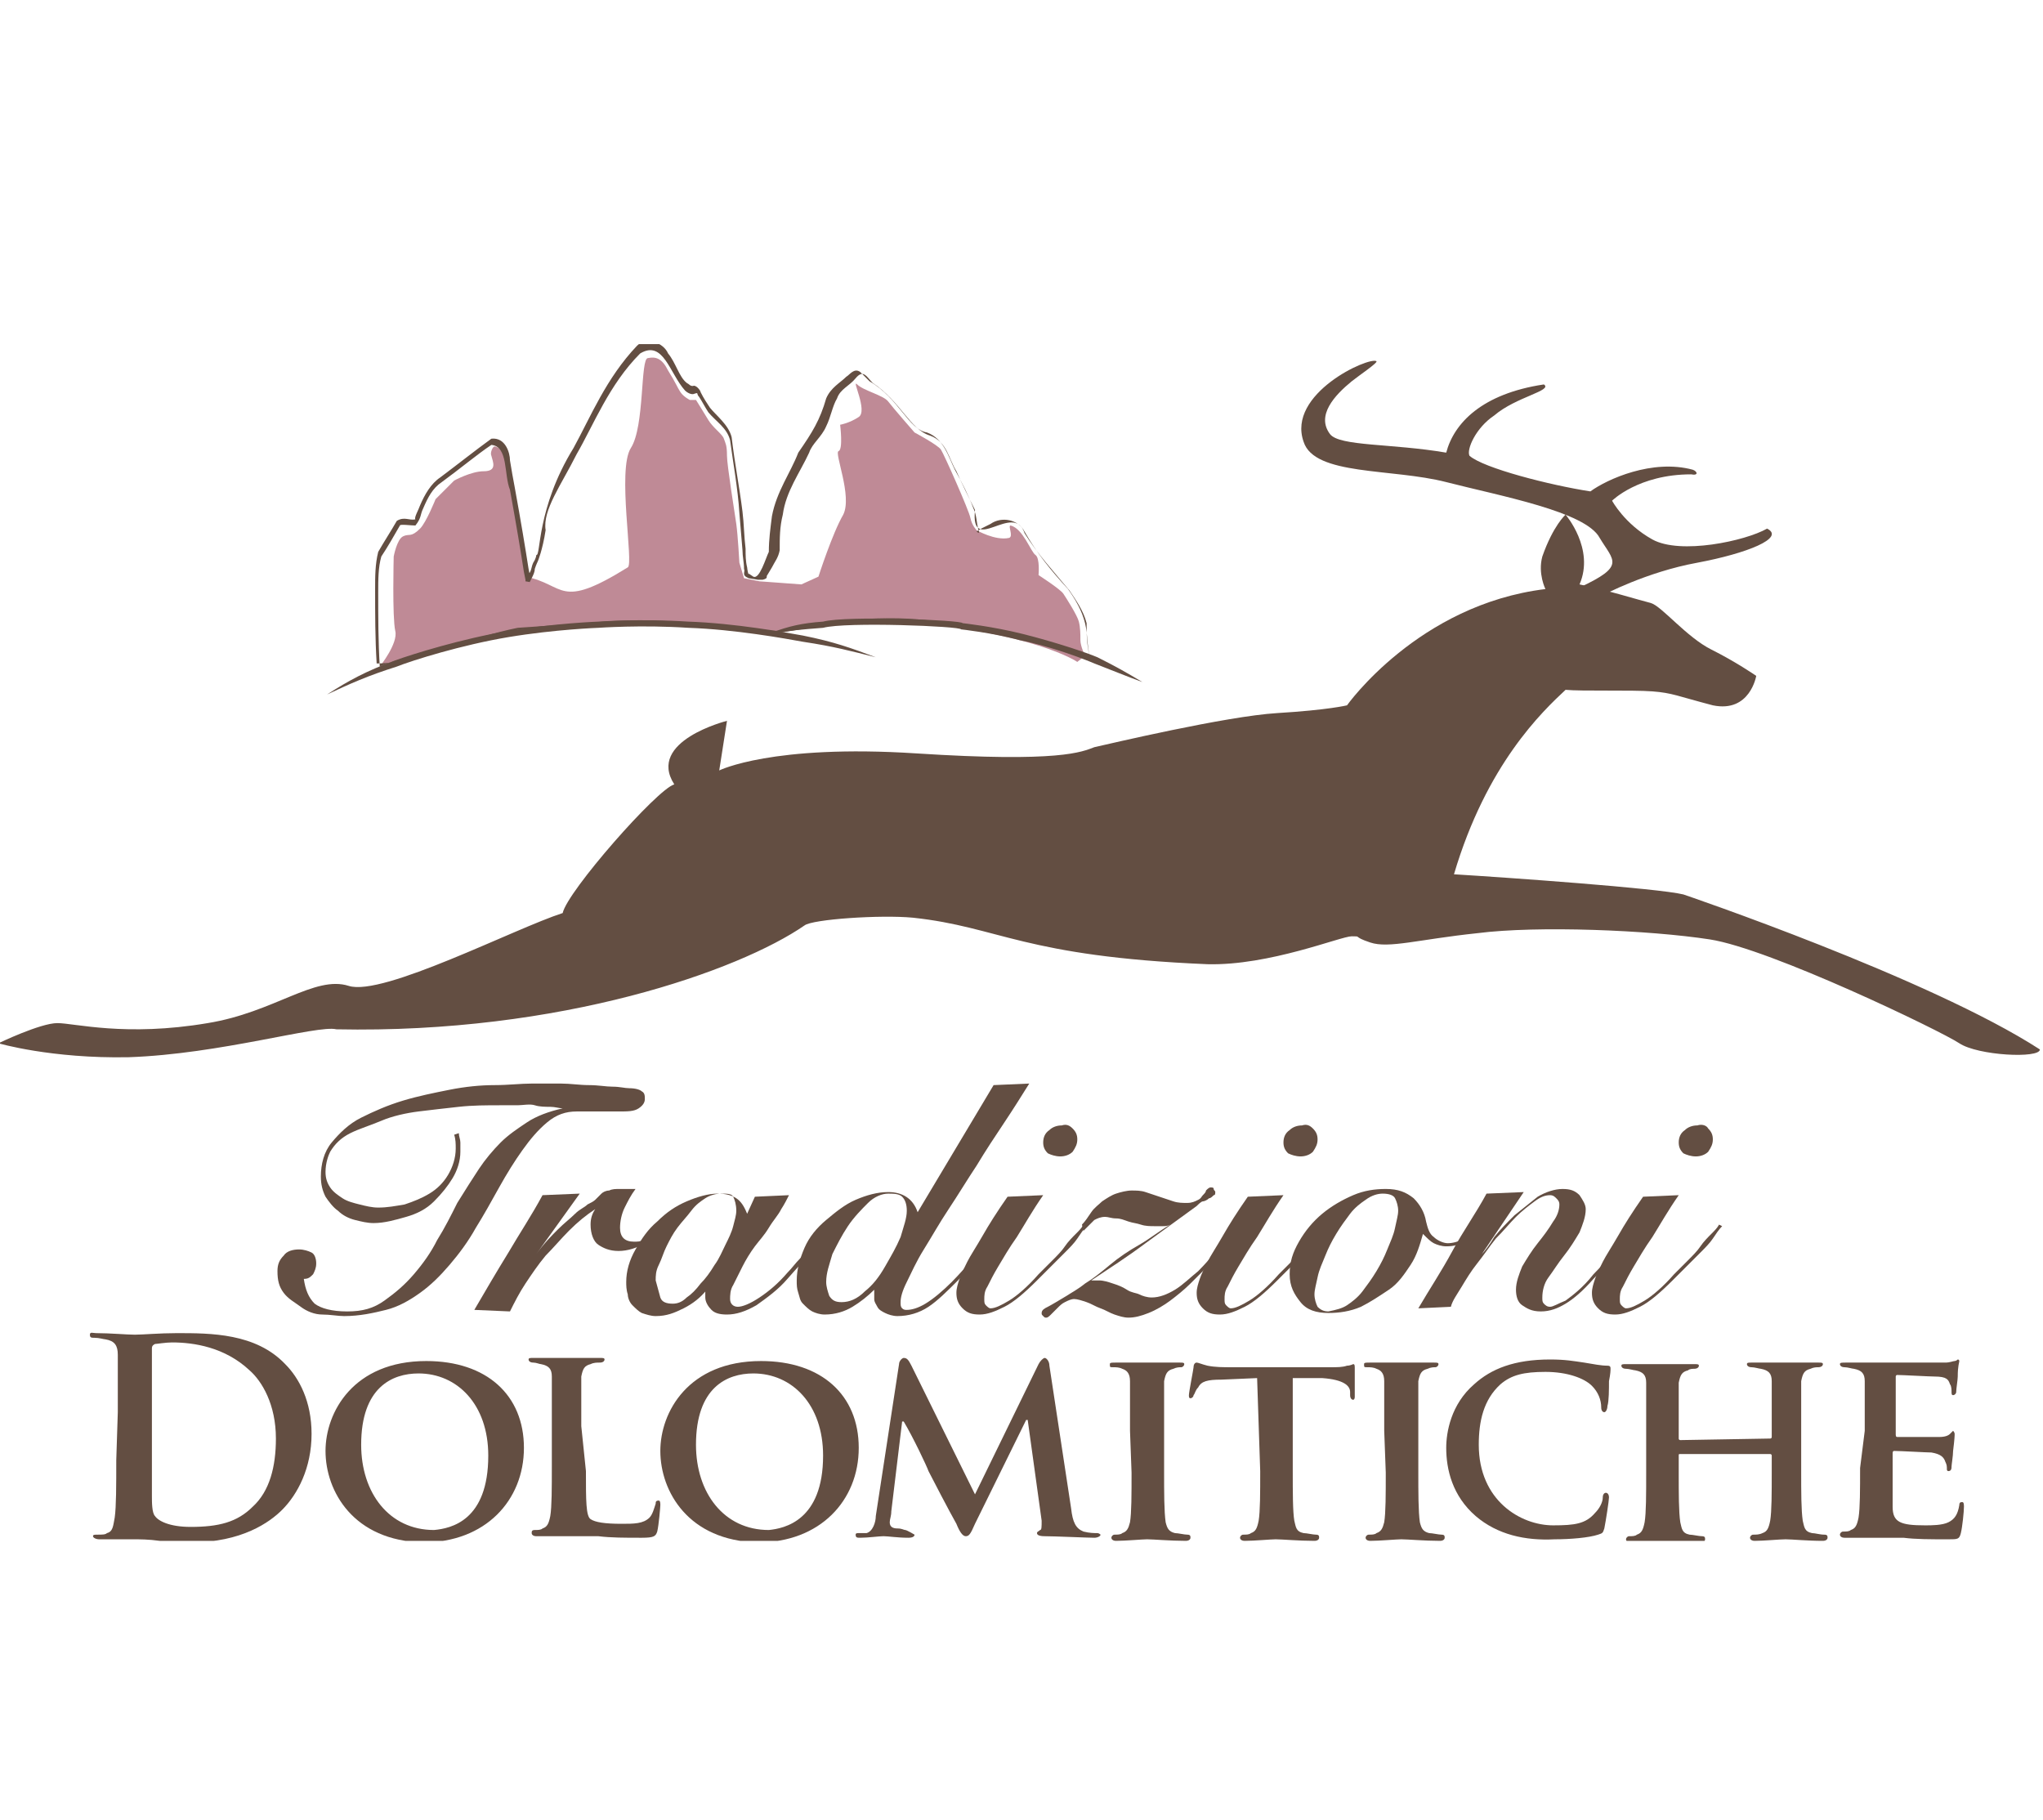 <?xml version="1.0" encoding="utf-8"?>
<!-- Generator: $$$/GeneralStr/196=Adobe Illustrator 27.6.0, SVG Export Plug-In . SVG Version: 6.00 Build 0)  -->
<svg version="1.1" id="Livello_1" xmlns="http://www.w3.org/2000/svg" xmlns:xlink="http://www.w3.org/1999/xlink" x="0px" y="0px"
	 viewBox="0 0 131.8 117.4" style="enable-background:new 0 0 131.8 117.4;" xml:space="preserve">
<style type="text/css">
	.st0{clip-path:url(#SVGID_00000170957312351223828240000010627667230422858414_);}
	.st1{fill:#634E42;}
	.st2{clip-path:url(#SVGID_00000107569825018879336890000016675268246603002028_);}
	.st3{clip-path:url(#SVGID_00000124140838103412038340000009927856788428196000_);}
	.st4{fill:#BF8A96;}
	.st5{clip-path:url(#SVGID_00000127034905813308018400000017506149741661538204_);}
</style>
<g>
	<defs>
		<rect id="SVGID_1_" y="22.2" width="131.8" height="77.2"/>
	</defs>
	<clipPath id="SVGID_00000135656574598777965670000008881886521489036436_">
		<use xlink:href="#SVGID_1_"  style="overflow:visible;"/>
	</clipPath>
	<g style="clip-path:url(#SVGID_00000135656574598777965670000008881886521489036436_);">
		<path class="st1" d="M99.7,38c0,0-0.5-1-0.2-2.1c0.7-2,1.5-2.7,1.5-2.7s1.9,2.2,0.9,4.5c1.9,0.4,3.8,1,4.6,1.2
			c0.7,0.2,2.3,2.2,3.9,3c1.6,0.8,2.9,1.7,2.9,1.7s-0.4,2.4-2.8,1.9c-2.3-0.6-2.6-0.8-3.9-0.9s-4.6,0-5.6-0.1
			c-1.5,1.4-5.1,4.8-7.2,11.9c3.3,0.2,13.2,0.9,14.8,1.3c0,0,15.9,5.4,23,10c0,0.6-4,0.4-5.2-0.4c-1.2-0.8-12.2-6.1-16.1-6.7
			s-11.1-0.9-15-0.4c-3.8,0.4-5.7,1-6.9,0.6c-1.2-0.4-0.5-0.4-1.2-0.4c-0.7,0-5.3,1.9-9.3,1.8c-11.9-0.5-13.4-2.4-19-3
			c-2.1-0.2-6.5,0.1-7,0.5c-4.2,2.9-15.7,7-30.2,6.7c-1.2-0.3-7.5,1.6-13.4,1.8c-5,0.1-8.4-0.9-8.4-0.9S2.6,66,3.7,66
			c1.1,0,4.4,0.9,9.7,0c4.3-0.7,6.9-3.1,9.1-2.4c2.2,0.7,10.7-3.7,13.8-4.7c0.3-1.4,6.1-8,7.2-8.3c-1.8-2.8,3.4-4.1,3.4-4.1
			l-0.5,3.2c0,0,3.4-1.7,12.7-1.1c9.3,0.6,10.7-0.1,11.5-0.4c0.9-0.2,8.5-2,11.8-2.2c3.3-0.2,4.5-0.5,4.5-0.5S91.5,39,99.7,38"/>
	</g>
</g>
<g>
	<defs>
		<rect id="SVGID_00000166665039089805754190000017864624939943877295_" y="22.2" width="131.8" height="77.2"/>
	</defs>
	<clipPath id="SVGID_00000132073093970924745110000018252393698590500767_">
		<use xlink:href="#SVGID_00000166665039089805754190000017864624939943877295_"  style="overflow:visible;"/>
	</clipPath>
	<g style="clip-path:url(#SVGID_00000132073093970924745110000018252393698590500767_);">
		<path class="st1" d="M101.9,37.9l1.5,0.5c0,0,2.8-1.5,6.1-2.1c3.2-0.6,5.7-1.6,4.5-2.2c-1.4,0.8-5.6,1.7-7.4,0.7s-2.6-2.5-2.6-2.5
			s1.7-1.7,5.1-1.7c0.5,0.1,0.4-0.2,0.1-0.3c-2.6-0.7-5.5,0.6-6.6,1.4c-2.6-0.4-6.9-1.5-7.8-2.3c-0.2-0.4,0.4-1.8,1.6-2.6
			c1.4-1.2,3.8-1.6,3.2-2c-4,0.6-5.8,2.5-6.3,4.4c-3.5-0.6-6.9-0.4-7.5-1.2c-0.9-1.2,0.3-2.5,1.4-3.4c0.5-0.4,1.7-1.2,1.6-1.3
			c-0.5-0.3-5.8,2.1-4.7,5.2c0.7,2.2,5.7,1.7,9.2,2.6c3.5,0.9,9,1.9,9.9,3.6C104.1,36.2,104.9,36.5,101.9,37.9"/>
	</g>
</g>
<g>
	<defs>
		<rect id="SVGID_00000018236985723166764350000015881307742037873567_" y="22.2" width="131.8" height="77.2"/>
	</defs>
	<clipPath id="SVGID_00000004518375170001159730000014079703509871919527_">
		<use xlink:href="#SVGID_00000018236985723166764350000015881307742037873567_"  style="overflow:visible;"/>
	</clipPath>
	<g style="clip-path:url(#SVGID_00000004518375170001159730000014079703509871919527_);">
		<path class="st4" d="M70,42.3c0,0-0.3-0.6-0.3-1s0-0.8-0.1-1.2c-0.1-0.4-0.8-1.5-1-1.8s-1.6-1.2-1.6-1.2s0.1-1.1-0.2-1.3
			c-0.3-0.2-0.8-1.7-1.6-1.9c-0.2,0,0.2,0.7-0.1,0.8c-0.9,0.2-2.1-0.5-2.1-0.5s-0.3-0.3-0.4-0.8s-1.7-4.1-1.9-4.4s-1.7-1.1-1.7-1.1
			s-1.4-1.6-1.7-2s-1.6-0.7-2-1.1s0.7,1.7,0.1,2.1c-0.6,0.4-1.2,0.5-1.2,0.5s0.2,1.6-0.1,1.7c-0.3,0.1,0.9,2.9,0.3,4.1
			c-0.7,1.2-1.6,4-1.6,4l-1.1,0.5L49,37.5l-1-0.2l-0.3-1c0,0-0.1-1.8-0.2-2.5s-0.6-3.8-0.6-4.4c0-0.7-0.1-0.8-0.2-1.1
			c-0.1-0.3-0.7-0.7-1-1.2s-0.8-1.3-0.8-1.3l-0.4,0c0,0-0.4-0.2-0.6-0.5s-0.3-0.6-0.8-1.4c-0.4-0.8-0.8-0.9-1.3-0.8
			c-0.5,0-0.2,4.4-1.1,5.8s0.2,7.5-0.2,7.7c-4.5,2.8-4,1.1-6.6,0.6c-0.1-0.5-0.2-2.6-0.7-4.7c-0.3-1.6-0.6-3.1-0.6-3.1
			s-0.2-0.2-0.3-0.4c-0.1-0.1-0.3-0.2-0.4-0.2c-0.1,0-0.3,0.4-0.2,0.6c0.1,0.4,0.4,1-0.5,1c-0.8,0-1.9,0.6-1.9,0.6l-1.2,1.2
			c0,0-0.6,1.5-1,1.9c-0.6,0.6-0.7,0.3-1.1,0.5c-0.4,0.2-0.6,1.3-0.6,1.3s-0.1,3.9,0.1,4.8c0.2,0.8-1,2.3-1,2.3l9.4-2.4
			c0,0,7.1-0.7,9.2-0.5s7.3,0.7,7.3,0.7s3.9-0.8,7.3-0.8c9.1,0.8,11.8,2.7,11.8,2.7"/>
		<path class="st1" d="M70.4,42.7c-0.3-0.9-0.2-1.7-0.4-2.5c-0.2-0.8-0.6-1.5-1.1-2.2c-1.1-1.2-2-2.3-2.8-3.7
			c-0.4-0.8-1.5-1-2.2-0.5c-0.2,0.1-0.4,0.2-0.6,0.3l-0.3,0.2c0.3,0.2,0.1-0.1,0.1-0.2c-0.1-0.4-0.1-0.9-0.3-1.3
			c-0.3-0.8-0.7-1.6-1.2-2.5c-0.4-0.8-0.7-2-1.8-2.4c-1.2-0.2-1.8-2.2-3.7-3.3c-0.2-0.2-0.3-0.3-0.6-0.6c-0.4-0.3-0.7,0.2-0.9,0.3
			c-0.4,0.4-1,0.7-1.3,1.4c-0.4,1.4-0.9,2.2-1.8,3.5c-0.5,1.3-1.4,2.5-1.7,4.1c-0.1,0.8-0.2,1.5-0.2,2.3c-0.2,0.4-0.6,1.8-1,1.6
			L48.3,37c0,0.2-0.1-0.3-0.1-0.4c-0.1-0.4-0.1-0.8-0.1-1.2c-0.1-0.8-0.1-1.6-0.2-2.4c-0.2-1.6-0.5-3.1-0.7-4.8
			c-0.2-0.8-1-1.4-1.4-1.9c-0.2-0.3-0.4-0.6-0.6-1c0-0.1-0.3-0.5-0.5-0.4c-0.2,0-0.2-0.1-0.4-0.2c-0.5-0.4-0.7-1.3-1.2-1.9
			c-0.3-0.7-1.4-1.1-2-0.5c-2,2.1-3,4.6-4.1,6.6c-2.4,3.9-2.1,7-2.4,6.9c0,0,0,0.2-0.2,0.5c-0.1,0.2-0.1,0.4-0.2,0.6L34,37.2
			c0.1,0-0.3,0.1,0.2,0.1l0-0.1l-0.1-0.5c-0.2-1.3-0.5-3.1-0.9-5.3c-0.1-0.5-0.2-1.1-0.3-1.7c0-0.5-0.3-1.5-1.2-1.4
			c-1.1,0.8-2.1,1.6-3.3,2.5c-0.6,0.4-1,1.1-1.3,1.8c-0.1,0.3-0.4,0.8-0.3,0.9c-0.4,0.1-0.7-0.2-1.2,0.1c-0.4,0.7-0.8,1.3-1.2,2
			c-0.2,0.8-0.2,1.6-0.2,2.4c0,1.6,0,3.2,0.1,4.8c1.8,0,3.2-0.7,4.7-1c1.5-0.4,3-0.8,4.5-1.2c1.5-0.1,3-0.2,4.4-0.3
			c5.6-0.5,10.2,0.5,12.5,0.5c4.2-0.7,7.5-1.1,10.7-0.5C64.1,40.8,67.1,41.1,70.4,42.7c-3.2-1.6-6.3-2-9.4-2.5
			c-3.1-0.6-6.6-0.3-10.7,0.5c-2.3,0-6.9-1.1-12.5-0.5c-1.4,0.1-2.9,0.2-4.4,0.3c-1.5,0.3-3,0.8-4.5,1.2c-1.4,0.4-3.3,0.8-4.4,1.3
			c-0.1-1.6-0.1-3.2-0.1-4.8c0-0.8,0-1.6,0.2-2.3c0.4-0.6,0.8-1.3,1.2-2c0-0.1,0.7,0,1,0c0.4-0.5,0.3-0.7,0.5-1.1
			c0.3-0.7,0.6-1.3,1.2-1.7c1.1-0.8,2.3-1.8,3.2-2.4c1.1,0.1,0.8,1.9,1.2,2.9c0.4,2.2,0.7,4,0.9,5.3l0.1,0.5l0,0.1
			c0.5,0.1,0.2,0,0.3,0l0.1-0.2c0.1-0.2,0.2-0.4,0.2-0.6c0.1-0.3,0.2-0.5,0.2-0.5c0,0,0.3-0.7,0.5-2c-0.2-1.3,1-2.9,2-4.9
			c1.1-1.9,2.1-4.5,4.1-6.5c1.5-0.9,1.9,1.3,2.9,2.4c0.1,0.1,0.4,0.3,0.6,0.2c0.3-0.1,0.1,0,0.3,0.2c0.2,0.3,0.4,0.7,0.6,1
			c0.5,0.6,1.2,1,1.4,1.8c0.2,1.5,0.5,3.1,0.6,4.7l0.2,2.4c0,0.4,0.1,0.8,0.1,1.2c0.1,0.2-0.2,0.4,0.3,0.6l0.6,0.1l0.3,0
			c0.4-0.1,0.2-0.2,0.3-0.3l0.3-0.5c0.2-0.4,0.4-0.6,0.5-1.1c0-0.8,0-1.5,0.2-2.3c0.2-1.5,1.1-2.7,1.7-4c0.2-0.6,0.8-1,1.1-1.7
			c0.3-0.6,0.4-1.3,0.7-1.8c0.2-0.6,0.8-0.8,1.2-1.3c0.5-0.6,0.7-0.1,1.1,0.3c1.8,1.2,2.4,3,3.7,3.4c1.1,0.4,1.2,1.5,1.7,2.3
			c0.4,0.9,0.8,1.7,1.2,2.5c-0.3,3,2.5-0.6,3.2,1.5c0.8,1.3,1.9,2.5,2.9,3.7c0.4,0.6,0.9,1.3,1.1,2.1C70.1,40.9,70.1,41.8,70.4,42.7
			"/>
	</g>
</g>
<g>
	<defs>
		<rect id="SVGID_00000018238522995158713120000014554265909932601014_" y="22.2" width="131.8" height="77.2"/>
	</defs>
	<clipPath id="SVGID_00000114033252730055868770000009920308519701395383_">
		<use xlink:href="#SVGID_00000018238522995158713120000014554265909932601014_"  style="overflow:visible;"/>
	</clipPath>
	<g style="clip-path:url(#SVGID_00000114033252730055868770000009920308519701395383_);">
		<path class="st1" d="M56.5,42.4c-1.6-0.6-2.7-1-4.7-1.4c-1.1-0.2-4.4-0.8-7.4-0.9c-3.1-0.2-5.8,0-5.8,0c0,0-2.8,0.1-5.8,0.6
			c-3,0.5-6.2,1.5-7.3,1.9c-1.9,0.7-3,1.3-4.4,2.2c1.5-0.7,2.6-1.2,4.5-1.8c1-0.4,4.2-1.4,7.2-1.9c3-0.5,5.8-0.6,5.8-0.6
			c0,0,2.8-0.2,5.8,0c3,0.1,6.3,0.7,7.4,0.9C53.8,41.7,54.9,42,56.5,42.4"/>
		<path class="st1" d="M73.7,44c-1-0.6-1.7-1-2.9-1.6c-0.7-0.3-2.8-1-4.8-1.5c-2-0.5-3.9-0.7-3.9-0.7c0-0.2-7.5-0.5-9-0.1
			c-1.4,0.1-2.2,0.3-3.3,0.7c1.2-0.1,1.9-0.2,3.3-0.3c1.5-0.4,8.9-0.1,8.9,0.1c0,0,1.9,0.2,3.8,0.7c2,0.4,4.1,1.2,4.8,1.5
			C71.9,43.3,72.6,43.6,73.7,44"/>
		<path class="st1" d="M29.6,73.1c0,0.2,0.1,0.4,0.1,0.6s0,0.4,0,0.6c0,0.6-0.2,1.2-0.5,1.7s-0.7,1-1.2,1.5s-1.1,0.8-1.8,1
			c-0.7,0.2-1.4,0.4-2.1,0.4c-0.4,0-0.8-0.1-1.2-0.2c-0.4-0.1-0.8-0.3-1.1-0.6c-0.3-0.2-0.6-0.6-0.8-0.9c-0.2-0.4-0.3-0.8-0.3-1.3
			c0-0.8,0.2-1.6,0.7-2.2c0.5-0.6,1.1-1.2,1.9-1.6c0.8-0.4,1.7-0.8,2.7-1.1c1-0.3,2-0.5,3-0.7c1-0.2,2-0.3,2.9-0.3s1.7-0.1,2.4-0.1
			c0.6,0,1.2,0,1.9,0c0.6,0,1.2,0.1,1.8,0.1c0.6,0,1.1,0.1,1.5,0.1c0.5,0,0.8,0.1,1.1,0.1c0.4,0,0.7,0.1,0.8,0.2
			c0.2,0.1,0.2,0.3,0.2,0.5c0,0.2-0.1,0.4-0.4,0.6c-0.3,0.2-0.7,0.2-1.3,0.2c-0.5,0-1,0-1.5,0s-0.8,0-1.2,0c-0.7,0-1.3,0.2-1.9,0.7
			c-0.6,0.5-1.1,1.1-1.6,1.8c-0.5,0.7-1,1.5-1.5,2.4c-0.5,0.9-1,1.8-1.5,2.6c-0.5,0.9-1.1,1.7-1.7,2.4c-0.6,0.7-1.2,1.3-1.9,1.8
			s-1.4,0.9-2.2,1.1s-1.7,0.4-2.7,0.4c-0.4,0-0.9-0.1-1.4-0.1s-1-0.2-1.4-0.5s-0.8-0.5-1.1-0.9s-0.4-0.8-0.4-1.4
			c0-0.4,0.1-0.7,0.4-1c0.2-0.3,0.6-0.4,1-0.4c0.3,0,0.6,0.1,0.8,0.2s0.3,0.4,0.3,0.7s-0.1,0.5-0.2,0.7c-0.2,0.2-0.3,0.3-0.6,0.3
			c0.1,0.7,0.3,1.2,0.7,1.6c0.4,0.3,1.1,0.5,2.1,0.5s1.7-0.2,2.4-0.7s1.3-1,1.9-1.7c0.6-0.7,1.1-1.4,1.5-2.2
			c0.5-0.8,0.9-1.6,1.3-2.4c0.5-0.8,1-1.6,1.4-2.2s0.9-1.2,1.4-1.7s1.1-0.9,1.7-1.3c0.6-0.4,1.4-0.7,2.3-0.9v0
			c-0.2,0-0.5-0.1-0.8-0.1s-0.7,0-1-0.1s-0.8,0-1.1,0c-0.4,0-0.8,0-1.1,0c-0.9,0-1.8,0-2.7,0.1s-1.8,0.2-2.6,0.3s-1.7,0.3-2.4,0.6
			s-1.4,0.5-2,0.8c-0.6,0.3-1,0.7-1.3,1.2C21.2,74.5,21,75,21,75.6c0,0.4,0.1,0.7,0.3,1c0.2,0.3,0.5,0.5,0.8,0.7s0.7,0.3,1.1,0.4
			s0.8,0.2,1.2,0.2c0.6,0,1.1-0.1,1.7-0.2c0.6-0.2,1.1-0.4,1.6-0.7c0.5-0.3,0.9-0.7,1.2-1.2c0.3-0.5,0.5-1.1,0.5-1.7
			c0-0.3,0-0.6-0.1-0.9L29.6,73.1L29.6,73.1z"/>
		<path class="st1" d="M30.6,84.5c0.7-1.2,1.4-2.4,2.2-3.7c0.7-1.2,1.5-2.4,2.2-3.7l2.4-0.1l-2.8,3.9l0,0c0.5-0.7,1-1.2,1.4-1.6
			s0.8-0.7,1.1-1s0.6-0.4,0.8-0.6c0.2-0.1,0.4-0.2,0.5-0.3c0.2-0.2,0.3-0.3,0.4-0.4c0.1-0.1,0.3-0.2,0.5-0.2
			c0.2-0.1,0.4-0.1,0.7-0.1s0.6,0,1,0c-0.3,0.4-0.5,0.8-0.7,1.2s-0.3,0.9-0.3,1.3c0,0.6,0.3,0.9,0.9,0.9c0.2,0,0.4,0,0.6-0.1
			c0.2-0.1,0.4-0.2,0.5-0.3c0.2-0.1,0.3-0.3,0.5-0.4c0.2-0.2,0.3-0.3,0.4-0.4l0.1,0.1c-0.4,0.5-0.8,0.9-1.4,1.2
			c-0.5,0.3-1.1,0.5-1.7,0.5c-0.6,0-1-0.2-1.3-0.4s-0.5-0.7-0.5-1.3c0-0.4,0.1-0.7,0.3-1l0,0c-0.6,0.4-1.1,0.8-1.7,1.4
			c-0.5,0.5-1,1.1-1.5,1.6c-0.5,0.6-0.9,1.2-1.3,1.8c-0.4,0.6-0.7,1.2-1,1.8L30.6,84.5L30.6,84.5z"/>
		<path class="st1" d="M42.6,83.7c0.1,0.3,0.4,0.4,0.8,0.4c0.3,0,0.6-0.1,0.9-0.4c0.3-0.2,0.6-0.5,0.9-0.9c0.3-0.3,0.6-0.7,0.9-1.2
			c0.3-0.4,0.5-0.9,0.7-1.3s0.4-0.8,0.5-1.2c0.1-0.4,0.2-0.7,0.2-1c0-0.4-0.1-0.7-0.2-0.9S46.9,77,46.5,77c-0.3,0-0.7,0.1-1,0.3
			c-0.3,0.2-0.6,0.4-0.9,0.8s-0.6,0.7-0.9,1.1s-0.5,0.8-0.7,1.2c-0.2,0.4-0.3,0.8-0.5,1.2s-0.2,0.7-0.2,1
			C42.4,83,42.5,83.3,42.6,83.7 M48.7,77.2l2.2-0.1c-0.1,0.2-0.3,0.6-0.5,0.9c-0.2,0.4-0.5,0.7-0.8,1.2S49,80,48.7,80.4
			s-0.6,0.9-0.8,1.3c-0.2,0.4-0.4,0.8-0.6,1.2c-0.2,0.3-0.2,0.7-0.2,0.9c0,0.3,0.2,0.5,0.5,0.5s0.8-0.2,1.4-0.6s1.2-0.9,1.8-1.6
			c0.3-0.3,0.5-0.6,0.8-0.9c0.3-0.3,0.5-0.6,0.8-0.9c0.2-0.3,0.5-0.6,0.7-0.8c0.2-0.3,0.4-0.5,0.5-0.6l0.2,0.1
			c-0.4,0.5-0.8,1-1.3,1.6c-0.5,0.6-1.1,1.2-1.7,1.9s-1.3,1.2-2,1.7c-0.7,0.4-1.3,0.6-1.9,0.6c-0.5,0-0.8-0.1-1-0.3
			c-0.2-0.2-0.4-0.5-0.4-0.8c0-0.1,0-0.2,0-0.3c0-0.1,0-0.2,0.1-0.2h0c-0.4,0.5-0.9,0.9-1.5,1.2s-1.1,0.5-1.8,0.5
			c-0.3,0-0.6-0.1-0.9-0.2c-0.2-0.1-0.4-0.3-0.6-0.5s-0.3-0.5-0.3-0.7c-0.1-0.3-0.1-0.6-0.1-0.8c0-0.7,0.2-1.4,0.6-2.1
			s0.8-1.3,1.4-1.8c0.6-0.6,1.2-1,1.9-1.3c0.7-0.3,1.4-0.5,2-0.5c0.5,0,0.9,0.1,1.2,0.3c0.3,0.2,0.5,0.5,0.7,1L48.7,77.2L48.7,77.2z
			"/>
		<path class="st1" d="M55.8,83.3c0.5-0.4,0.9-0.9,1.3-1.6s0.7-1.2,1-1.9c0.2-0.7,0.4-1.2,0.4-1.7c0-0.4-0.1-0.7-0.3-0.9
			S57.6,77,57.3,77c-0.4,0-0.9,0.2-1.3,0.6s-0.9,0.9-1.3,1.5c-0.4,0.6-0.7,1.2-1,1.8c-0.2,0.7-0.4,1.2-0.4,1.8
			c0,0.3,0.1,0.6,0.2,0.9c0.2,0.3,0.4,0.4,0.8,0.4C54.8,84,55.3,83.8,55.8,83.3 M64.1,70l2.3-0.1c-0.5,0.8-1,1.6-1.6,2.5
			c-0.6,0.9-1.2,1.8-1.8,2.8c-0.6,0.9-1.2,1.9-1.8,2.8s-1.1,1.8-1.6,2.6s-0.8,1.5-1.1,2.1c-0.3,0.6-0.4,1-0.4,1.3
			c0,0.2,0,0.3,0.1,0.4c0.1,0.1,0.2,0.1,0.3,0.1c0.3,0,0.7-0.1,1.2-0.4c0.5-0.3,1.1-0.8,1.7-1.4c0.5-0.5,1-1.1,1.5-1.6
			c0.5-0.6,1-1.2,1.6-2l0.2,0.1c-0.2,0.2-0.3,0.4-0.6,0.7c-0.2,0.3-0.4,0.6-0.7,0.9s-0.5,0.6-0.8,0.9s-0.5,0.6-0.8,0.9
			c-0.7,0.7-1.3,1.3-1.9,1.7c-0.6,0.4-1.3,0.6-2,0.6c-0.3,0-0.6-0.1-0.8-0.2c-0.2-0.1-0.4-0.2-0.5-0.4c-0.1-0.2-0.2-0.3-0.2-0.5
			c0-0.2,0-0.4,0-0.6l0,0c-0.4,0.4-0.9,0.8-1.4,1.1c-0.5,0.3-1.1,0.5-1.8,0.5c-0.3,0-0.6-0.1-0.8-0.2c-0.2-0.1-0.4-0.3-0.6-0.5
			s-0.2-0.4-0.3-0.7s-0.1-0.5-0.1-0.8c0-0.7,0.2-1.4,0.5-2.1s0.8-1.3,1.4-1.8s1.2-1,1.9-1.3c0.7-0.3,1.4-0.5,2.1-0.5
			c0.9,0,1.6,0.4,1.9,1.3L64.1,70L64.1,70z"/>
		<path class="st1" d="M69.2,72.8c0.2,0.2,0.3,0.4,0.3,0.7c0,0.3-0.1,0.5-0.3,0.8c-0.2,0.2-0.5,0.3-0.8,0.3c-0.3,0-0.6-0.1-0.8-0.2
			c-0.2-0.2-0.3-0.4-0.3-0.7s0.1-0.6,0.4-0.8c0.2-0.2,0.5-0.3,0.8-0.3C68.8,72.5,69,72.6,69.2,72.8 M67.3,77.1
			c-0.7,1-1.2,1.9-1.7,2.7c-0.5,0.7-0.9,1.4-1.2,1.9c-0.3,0.5-0.5,0.9-0.7,1.3c-0.2,0.3-0.2,0.6-0.2,0.8c0,0.2,0,0.3,0.1,0.4
			c0.1,0.1,0.2,0.2,0.3,0.2c0.3,0,0.7-0.2,1.2-0.5s1.2-0.9,1.9-1.7c0.3-0.3,0.6-0.6,0.9-0.9s0.6-0.6,0.8-0.9s0.5-0.6,0.7-0.8
			c0.2-0.2,0.4-0.4,0.5-0.6l0.2,0.1c-0.2,0.2-0.4,0.5-0.6,0.8c-0.2,0.3-0.5,0.6-0.8,0.9c-0.3,0.3-0.6,0.6-0.9,0.9
			c-0.3,0.3-0.6,0.6-0.9,0.9c-0.8,0.8-1.5,1.4-2.1,1.7c-0.6,0.3-1.1,0.5-1.6,0.5c-0.5,0-0.8-0.1-1.1-0.4s-0.4-0.6-0.4-1
			c0-0.3,0.1-0.6,0.2-0.9c0.1-0.3,0.3-0.7,0.5-1.1c0.2-0.4,0.6-1,1-1.7c0.4-0.7,0.9-1.5,1.6-2.5L67.3,77.1L67.3,77.1z"/>
		<path class="st1" d="M70.4,82.6c0.1,0,0.1,0,0.2,0h0.3c0.3,0,0.6,0.1,0.9,0.2s0.6,0.2,0.9,0.4s0.6,0.2,0.8,0.3s0.5,0.2,0.8,0.2
			c0.5,0,1-0.2,1.5-0.5c0.5-0.3,1-0.8,1.5-1.2c0.5-0.5,0.9-1,1.4-1.5c0.4-0.5,0.8-1,1.1-1.3l0.2,0.1c-0.3,0.3-0.6,0.7-0.9,1.1
			s-0.7,0.8-1.1,1.2s-0.8,0.8-1.2,1.2c-0.4,0.4-0.9,0.8-1.3,1.1c-0.4,0.3-0.9,0.6-1.4,0.8s-0.9,0.3-1.3,0.3c-0.3,0-0.6-0.1-0.9-0.2
			c-0.3-0.1-0.6-0.3-0.9-0.4s-0.6-0.3-0.9-0.4s-0.6-0.2-0.8-0.2c-0.2,0-0.4,0.1-0.6,0.2s-0.3,0.2-0.5,0.4s-0.3,0.3-0.4,0.4
			s-0.2,0.2-0.3,0.2c-0.1,0-0.1,0-0.2-0.1s-0.1-0.1-0.1-0.2c0-0.2,0.2-0.3,0.4-0.4s0.7-0.4,1.2-0.7c0.3-0.2,0.7-0.4,1.2-0.8
			c0.5-0.3,1-0.7,1.6-1.2s1.2-0.9,1.9-1.3s1.3-0.9,2-1.3l0,0c-0.2,0.1-0.3,0.1-0.5,0.1c-0.2,0-0.3,0-0.5,0c-0.3,0-0.6,0-0.9-0.1
			c-0.3-0.1-0.5-0.1-0.8-0.2s-0.5-0.2-0.8-0.2s-0.5-0.1-0.7-0.1c-0.3,0-0.5,0.1-0.7,0.2c-0.2,0.2-0.4,0.4-0.7,0.7L69.8,79
			c0.2-0.2,0.4-0.5,0.6-0.8c0.2-0.3,0.5-0.5,0.7-0.7c0.3-0.2,0.6-0.4,0.9-0.5c0.3-0.1,0.7-0.2,1-0.2c0.3,0,0.6,0,0.9,0.1
			c0.3,0.1,0.6,0.2,0.9,0.3s0.6,0.2,0.9,0.3c0.3,0.1,0.6,0.1,0.9,0.1s0.5-0.1,0.7-0.2s0.2-0.2,0.3-0.3c0.1-0.1,0.2-0.2,0.2-0.3
			c0.1-0.1,0.2-0.2,0.3-0.2c0.1,0,0.2,0,0.2,0.1s0.1,0.1,0.1,0.2c0,0.1,0,0.2-0.1,0.2c-0.1,0.1-0.2,0.2-0.3,0.2
			c-0.1,0.1-0.3,0.2-0.4,0.2s-0.3,0.2-0.4,0.3c-1.1,0.8-2.2,1.6-3.3,2.4C72.7,81.1,71.6,81.8,70.4,82.6L70.4,82.6L70.4,82.6z"/>
		<path class="st1" d="M84.7,72.8c0.2,0.2,0.3,0.4,0.3,0.7c0,0.3-0.1,0.5-0.3,0.8c-0.2,0.2-0.5,0.3-0.8,0.3c-0.3,0-0.6-0.1-0.8-0.2
			c-0.2-0.2-0.3-0.4-0.3-0.7s0.1-0.6,0.4-0.8c0.2-0.2,0.5-0.3,0.8-0.3C84.3,72.5,84.5,72.6,84.7,72.8 M82.8,77.1
			c-0.7,1-1.2,1.9-1.7,2.7c-0.5,0.7-0.9,1.4-1.2,1.9c-0.3,0.5-0.5,0.9-0.7,1.3c-0.2,0.3-0.2,0.6-0.2,0.8c0,0.2,0,0.3,0.1,0.4
			c0.1,0.1,0.2,0.2,0.3,0.2c0.3,0,0.7-0.2,1.2-0.5s1.2-0.9,1.9-1.7c0.3-0.3,0.6-0.6,0.9-0.9s0.6-0.6,0.8-0.9s0.5-0.6,0.7-0.8
			c0.2-0.2,0.4-0.4,0.5-0.6l0.2,0.1c-0.2,0.2-0.4,0.5-0.6,0.8c-0.2,0.3-0.5,0.6-0.8,0.9c-0.3,0.3-0.6,0.6-0.9,0.9
			c-0.3,0.3-0.6,0.6-0.9,0.9c-0.8,0.8-1.5,1.4-2.1,1.7c-0.6,0.3-1.1,0.5-1.6,0.5c-0.5,0-0.8-0.1-1.1-0.4s-0.4-0.6-0.4-1
			c0-0.3,0.1-0.6,0.2-0.9c0.1-0.3,0.3-0.7,0.5-1.1c0.2-0.4,0.6-1,1-1.7c0.4-0.7,0.9-1.5,1.6-2.5L82.8,77.1L82.8,77.1z"/>
		<path class="st1" d="M86.9,84.2c0.3-0.2,0.7-0.5,1-0.9s0.6-0.8,0.9-1.3c0.3-0.5,0.5-0.9,0.7-1.4s0.4-0.9,0.5-1.4s0.2-0.8,0.2-1.1
			c0-0.3-0.1-0.6-0.2-0.8S89.6,77,89.2,77c-0.3,0-0.7,0.1-1.1,0.4c-0.3,0.2-0.7,0.5-1,0.9s-0.6,0.8-0.9,1.3
			c-0.3,0.5-0.5,0.9-0.7,1.4s-0.4,0.9-0.5,1.4s-0.2,0.8-0.2,1.1c0,0.3,0.1,0.6,0.2,0.8c0.2,0.2,0.4,0.3,0.7,0.3
			C86.2,84.5,86.6,84.4,86.9,84.2 M95.6,79c-0.3,0.4-0.6,0.7-1,1s-0.8,0.4-1.3,0.4c-0.3,0-0.6-0.1-0.8-0.2s-0.4-0.3-0.7-0.6
			c-0.2,0.7-0.4,1.4-0.8,2s-0.8,1.2-1.4,1.6s-1.2,0.8-1.8,1.1c-0.7,0.3-1.4,0.4-2.1,0.4c-0.8,0-1.4-0.2-1.8-0.7s-0.7-1-0.7-1.8
			s0.2-1.4,0.6-2.1c0.4-0.7,0.9-1.3,1.5-1.8s1.3-0.9,2-1.2c0.7-0.3,1.4-0.4,2.1-0.4c0.8,0,1.3,0.2,1.8,0.6c0.4,0.4,0.7,0.9,0.8,1.5
			c0.1,0.4,0.2,0.8,0.5,1c0.2,0.2,0.6,0.4,0.9,0.4s0.7-0.1,1.1-0.3c0.3-0.2,0.7-0.6,1.1-1L95.6,79L95.6,79z"/>
		<path class="st1" d="M95.6,80.9c0.2-0.2,0.5-0.6,0.8-1.1c0.4-0.5,0.8-0.9,1.3-1.4c0.5-0.4,1-0.8,1.5-1.2c0.5-0.3,1.1-0.5,1.6-0.5
			c0.5,0,0.8,0.1,1.1,0.4c0.2,0.3,0.4,0.6,0.4,0.9c0,0.5-0.2,1-0.4,1.5c-0.3,0.5-0.6,1-1,1.5s-0.7,1-1,1.4c-0.3,0.4-0.4,0.9-0.4,1.3
			c0,0.2,0,0.3,0.1,0.4c0.1,0.1,0.2,0.2,0.4,0.2s0.5-0.2,1-0.4c0.4-0.3,1.1-0.8,1.8-1.7c0.6-0.6,1.2-1.3,1.7-1.9
			c0.5-0.6,0.9-1.1,1.1-1.4l0.2,0.1c-0.4,0.4-0.8,1-1.3,1.6s-1.1,1.3-1.7,1.9c-0.7,0.8-1.3,1.3-1.8,1.6s-1,0.5-1.6,0.5
			s-0.9-0.2-1.2-0.4s-0.4-0.6-0.4-1c0-0.5,0.2-1,0.4-1.5c0.3-0.5,0.6-1,1-1.5c0.4-0.5,0.7-0.9,1-1.4c0.3-0.4,0.4-0.8,0.4-1.1
			c0-0.2-0.1-0.3-0.2-0.4s-0.2-0.2-0.4-0.2c-0.3,0-0.6,0.1-1,0.4s-0.8,0.6-1.2,1c-0.4,0.4-0.8,0.9-1.3,1.4c-0.4,0.5-0.8,1.1-1.2,1.6
			c-0.4,0.5-0.7,1-1,1.5s-0.6,0.9-0.7,1.3l-2.1,0.1c0.7-1.2,1.5-2.4,2.2-3.7s1.5-2.4,2.2-3.7l2.4-0.1L95.6,80.9L95.6,80.9L95.6,80.9
			z"/>
		<path class="st1" d="M110.2,72.8c0.2,0.2,0.3,0.4,0.3,0.7c0,0.3-0.1,0.5-0.3,0.8c-0.2,0.2-0.5,0.3-0.8,0.3c-0.3,0-0.6-0.1-0.8-0.2
			c-0.2-0.2-0.3-0.4-0.3-0.7s0.1-0.6,0.4-0.8c0.2-0.2,0.5-0.3,0.8-0.3C109.8,72.5,110.1,72.6,110.2,72.8 M108.3,77.1
			c-0.7,1-1.2,1.9-1.7,2.7c-0.5,0.7-0.9,1.4-1.2,1.9c-0.3,0.5-0.5,0.9-0.7,1.3c-0.2,0.3-0.2,0.6-0.2,0.8c0,0.2,0,0.3,0.1,0.4
			c0.1,0.1,0.2,0.2,0.3,0.2c0.3,0,0.7-0.2,1.2-0.5s1.2-0.9,1.9-1.7c0.3-0.3,0.6-0.6,0.9-0.9s0.6-0.6,0.8-0.9s0.5-0.6,0.7-0.8
			c0.2-0.2,0.4-0.4,0.5-0.6l0.2,0.1c-0.2,0.2-0.4,0.5-0.6,0.8c-0.2,0.3-0.5,0.6-0.8,0.9c-0.3,0.3-0.6,0.6-0.9,0.9s-0.6,0.6-0.9,0.9
			c-0.8,0.8-1.5,1.4-2.1,1.7c-0.6,0.3-1.1,0.5-1.6,0.5c-0.5,0-0.8-0.1-1.1-0.4s-0.4-0.6-0.4-1c0-0.3,0.1-0.6,0.2-0.9
			c0.1-0.3,0.3-0.7,0.5-1.1c0.2-0.4,0.6-1,1-1.7c0.4-0.7,0.9-1.5,1.6-2.5L108.3,77.1L108.3,77.1z"/>
		<path class="st1" d="M9.8,93c0,1.9,0,3.2,0,3.5c0,0.4,0,1.1,0.2,1.3c0.2,0.3,0.9,0.7,2.3,0.7c1.8,0,3-0.3,4-1.3
			c1.1-1,1.5-2.6,1.5-4.4c0-2.2-0.9-3.7-1.7-4.4c-1.6-1.5-3.6-1.8-5-1.8c-0.4,0-1,0.1-1.1,0.1c-0.2,0.1-0.2,0.2-0.2,0.3
			c0,0.6,0,2.1,0,3.5L9.8,93L9.8,93z M7.6,91.1c0-2.7,0-3.2,0-3.7c0-0.6-0.2-0.9-0.8-1c-0.1,0-0.4-0.1-0.7-0.1c-0.2,0-0.3,0-0.3-0.2
			S6,86,6.2,86c0.9,0,2,0.1,2.5,0.1c0.5,0,1.6-0.1,2.7-0.1c2.2,0,5.1,0,7,2c0.9,0.9,1.7,2.4,1.7,4.5c0,2.2-0.9,3.9-1.9,4.9
			c-0.8,0.8-2.6,2.1-5.9,2.1c-0.6,0-1.4-0.1-2-0.1c-0.7-0.1-1.3-0.1-1.7-0.1c-0.2,0-0.6,0-1,0c-0.4,0-0.9,0-1.2,0
			c-0.2,0-0.4-0.1-0.4-0.2c0-0.1,0.1-0.1,0.3-0.1c0.3,0,0.5,0,0.6-0.1c0.4-0.1,0.4-0.5,0.5-1c0.1-0.7,0.1-2.1,0.1-3.7L7.6,91.1
			L7.6,91.1z"/>
		<path class="st1" d="M31.5,93.9c0-3.3-2-5.3-4.5-5.3c-1.7,0-3.7,0.9-3.7,4.6c0,3.1,1.8,5.5,4.7,5.5C29.1,98.6,31.5,98.1,31.5,93.9
			 M21,93.6c0-2.5,1.8-5.8,6.5-5.8c3.9,0,6.3,2.2,6.3,5.6s-2.5,6.1-6.5,6.1C22.8,99.4,21,96.2,21,93.6"/>
		<path class="st1" d="M37.8,94.9c0,1.9,0,2.9,0.3,3.1c0.3,0.2,0.9,0.3,2,0.3c0.8,0,1.4,0,1.8-0.4c0.2-0.2,0.3-0.6,0.4-0.9
			c0-0.1,0-0.2,0.2-0.2c0.1,0,0.1,0.2,0.1,0.3s-0.1,1.3-0.2,1.7c-0.1,0.3-0.2,0.4-1,0.4c-1.1,0-2,0-2.8-0.1c-0.8,0-1.4,0-2,0
			c-0.2,0-0.5,0-0.9,0c-0.4,0-0.8,0-1.1,0c-0.2,0-0.3-0.1-0.3-0.2c0-0.1,0-0.2,0.2-0.2c0.2,0,0.4,0,0.5-0.1c0.3-0.1,0.4-0.3,0.5-0.8
			c0.1-0.6,0.1-1.8,0.1-3.2v-2.6c0-2.3,0-2.7,0-3.2c0-0.5-0.2-0.7-0.7-0.8c-0.1,0-0.3-0.1-0.5-0.1c-0.2,0-0.3-0.1-0.3-0.2
			s0.1-0.1,0.3-0.1c0.7,0,1.7,0,2.1,0c0.4,0,1.6,0,2.2,0c0.2,0,0.3,0,0.3,0.1s-0.1,0.2-0.3,0.2c-0.2,0-0.4,0-0.6,0.1
			c-0.4,0.1-0.5,0.3-0.6,0.8c0,0.5,0,0.9,0,3.2L37.8,94.9L37.8,94.9z"/>
		<path class="st1" d="M53.1,93.9c0-3.3-2-5.3-4.5-5.3c-1.7,0-3.7,0.9-3.7,4.6c0,3.1,1.8,5.5,4.7,5.5C50.6,98.6,53.1,98.1,53.1,93.9
			 M42.6,93.6c0-2.5,1.8-5.8,6.5-5.8c3.9,0,6.3,2.2,6.3,5.6s-2.5,6.1-6.5,6.1C44.4,99.4,42.6,96.2,42.6,93.6"/>
		<path class="st1" d="M58,88c0-0.2,0.2-0.4,0.3-0.4c0.2,0,0.3,0.1,0.5,0.5l4.1,8.3l4.1-8.4c0.1-0.2,0.3-0.4,0.4-0.4
			c0.1,0,0.3,0.2,0.3,0.5l1.4,9.2c0.1,0.9,0.3,1.3,0.8,1.5c0.4,0.1,0.7,0.1,0.9,0.1c0.1,0,0.2,0.1,0.2,0.1c0,0.1-0.2,0.2-0.4,0.2
			c-0.4,0-2.6-0.1-3.2-0.1c-0.4,0-0.5-0.1-0.5-0.2c0-0.1,0.1-0.1,0.2-0.2c0.1,0,0.1-0.2,0.1-0.6l-0.9-6.5h-0.1l-3.3,6.7
			c-0.3,0.7-0.4,0.8-0.6,0.8c-0.2,0-0.4-0.3-0.6-0.8c-0.4-0.7-1.6-3-1.8-3.4c-0.1-0.3-1-2.2-1.6-3.2h-0.1l-0.7,5.8
			c0,0.3-0.1,0.5-0.1,0.7c0,0.3,0.2,0.4,0.5,0.4s0.4,0.1,0.5,0.1S59,99,59,99c0,0.1-0.1,0.2-0.4,0.2c-0.7,0-1.3-0.1-1.6-0.1
			c-0.3,0-1,0.1-1.5,0.1c-0.2,0-0.3,0-0.3-0.2c0-0.1,0.1-0.1,0.2-0.1c0.1,0,0.2,0,0.5,0c0.4-0.1,0.6-0.7,0.6-1.1L58,88L58,88z"/>
		<path class="st1" d="M72.9,92.3c0-2.3,0-2.7,0-3.2c0-0.5-0.2-0.7-0.5-0.8c-0.2-0.1-0.4-0.1-0.6-0.1c-0.2,0-0.2,0-0.2-0.2
			c0-0.1,0.1-0.1,0.4-0.1c0.6,0,1.6,0,2.1,0c0.4,0,1.4,0,2,0c0.2,0,0.3,0,0.3,0.1c0,0.1-0.1,0.2-0.2,0.2s-0.3,0-0.5,0.1
			c-0.4,0.1-0.5,0.3-0.6,0.8c0,0.5,0,0.9,0,3.2v2.6c0,1.4,0,2.6,0.1,3.3c0.1,0.4,0.2,0.6,0.6,0.7c0.2,0,0.6,0.1,0.8,0.1
			c0.2,0,0.2,0.1,0.2,0.2c0,0.1-0.1,0.2-0.3,0.2c-1,0-2.1-0.1-2.5-0.1c-0.3,0-1.4,0.1-2,0.1c-0.2,0-0.3-0.1-0.3-0.2
			c0-0.1,0.1-0.2,0.2-0.2c0.2,0,0.4,0,0.5-0.1c0.3-0.1,0.4-0.3,0.5-0.7c0.1-0.6,0.1-1.8,0.1-3.2L72.9,92.3L72.9,92.3z"/>
		<path class="st1" d="M81.1,88.9l-2.3,0.1c-0.9,0-1.3,0.1-1.5,0.5c-0.2,0.2-0.2,0.4-0.3,0.5c0,0.1-0.1,0.2-0.2,0.2
			s-0.1-0.1-0.1-0.2c0-0.2,0.3-1.7,0.3-1.8c0-0.2,0.1-0.3,0.2-0.3c0.1,0,0.3,0.1,0.7,0.2c0.5,0.1,1,0.1,1.6,0.1h6.3
			c0.5,0,0.8,0,1.1-0.1c0.2,0,0.4-0.1,0.4-0.1c0.1,0,0.1,0.1,0.1,0.3c0,0.3,0,1.4,0,1.8c0,0.2-0.1,0.2-0.1,0.2
			c-0.1,0-0.2-0.1-0.2-0.3l0-0.2c0-0.4-0.4-0.8-1.8-0.9l-1.9,0v6c0,1.4,0,2.6,0.1,3.2c0.1,0.4,0.1,0.7,0.6,0.8
			c0.2,0,0.6,0.1,0.8,0.1c0.2,0,0.2,0.1,0.2,0.2c0,0.1-0.1,0.2-0.3,0.2c-1,0-2.1-0.1-2.5-0.1c-0.3,0-1.4,0.1-2,0.1
			c-0.2,0-0.3-0.1-0.3-0.2c0-0.1,0.1-0.2,0.2-0.2c0.2,0,0.4,0,0.5-0.1c0.3-0.1,0.4-0.3,0.5-0.8c0.1-0.6,0.1-1.8,0.1-3.2L81.1,88.9
			L81.1,88.9z"/>
		<path class="st1" d="M89.3,92.3c0-2.3,0-2.7,0-3.2c0-0.5-0.2-0.7-0.5-0.8c-0.2-0.1-0.4-0.1-0.6-0.1c-0.2,0-0.2,0-0.2-0.2
			c0-0.1,0.1-0.1,0.4-0.1c0.6,0,1.6,0,2.1,0c0.4,0,1.4,0,2,0c0.2,0,0.3,0,0.3,0.1c0,0.1-0.1,0.2-0.2,0.2s-0.3,0-0.5,0.1
			c-0.4,0.1-0.5,0.3-0.6,0.8c0,0.5,0,0.9,0,3.2v2.6c0,1.4,0,2.6,0.1,3.3c0.1,0.4,0.2,0.6,0.6,0.7c0.2,0,0.6,0.1,0.8,0.1
			c0.2,0,0.2,0.1,0.2,0.2c0,0.1-0.1,0.2-0.3,0.2c-1,0-2.1-0.1-2.5-0.1c-0.3,0-1.4,0.1-2,0.1c-0.2,0-0.3-0.1-0.3-0.2
			c0-0.1,0.1-0.2,0.2-0.2c0.2,0,0.4,0,0.5-0.1c0.3-0.1,0.4-0.3,0.5-0.7c0.1-0.6,0.1-1.8,0.1-3.2L89.3,92.3L89.3,92.3z"/>
		<path class="st1" d="M95.2,97.8c-1.5-1.3-1.9-3-1.9-4.4c0-1,0.3-2.8,1.8-4.1c1.1-1,2.6-1.6,4.9-1.6c1,0,1.5,0.1,2.2,0.2
			c0.6,0.1,1.1,0.2,1.5,0.2c0.2,0,0.2,0.1,0.2,0.2c0,0.1,0,0.3-0.1,0.8c0,0.5,0,1.3-0.1,1.6c0,0.2-0.1,0.4-0.2,0.4
			c-0.1,0-0.2-0.1-0.2-0.3c0-0.5-0.2-1-0.6-1.4c-0.5-0.5-1.6-0.9-3-0.9s-2.2,0.2-2.9,0.8c-1.1,1-1.4,2.4-1.4,3.9
			c0,3.6,2.7,5.2,4.8,5.2c1.4,0,2.1-0.1,2.7-0.8c0.3-0.3,0.5-0.7,0.5-1c0-0.2,0.1-0.3,0.2-0.3c0.1,0,0.2,0.1,0.2,0.3
			c0,0.2-0.2,1.5-0.3,2c-0.1,0.3-0.1,0.3-0.4,0.4c-0.6,0.2-1.8,0.3-2.8,0.3C98.4,99.4,96.6,99,95.2,97.8"/>
		<path class="st1" d="M114.2,92.8c0,0,0.1,0,0.1-0.1v-0.3c0-2.3,0-2.8,0-3.3c0-0.5-0.2-0.7-0.7-0.8c-0.1,0-0.4-0.1-0.6-0.1
			c-0.2,0-0.3-0.1-0.3-0.2s0.1-0.1,0.3-0.1c0.8,0,1.9,0,2.3,0c0.4,0,1.4,0,2,0c0.2,0,0.3,0,0.3,0.1s-0.1,0.2-0.3,0.2
			c-0.1,0-0.3,0-0.5,0.1c-0.4,0.1-0.5,0.3-0.6,0.8c0,0.5,0,0.9,0,3.2v2.6c0,1.4,0,2.5,0.1,3.2c0.1,0.4,0.1,0.7,0.6,0.8
			c0.2,0,0.5,0.1,0.8,0.1c0.2,0,0.2,0.1,0.2,0.2c0,0.1-0.1,0.2-0.3,0.2c-1,0-2-0.1-2.4-0.1c-0.4,0-1.4,0.1-2,0.1
			c-0.2,0-0.3-0.1-0.3-0.2c0-0.1,0.1-0.2,0.2-0.2c0.2,0,0.4,0,0.6-0.1c0.3-0.1,0.4-0.3,0.5-0.8c0.1-0.6,0.1-1.8,0.1-3.1v-1.1
			c0-0.1-0.1-0.1-0.1-0.1h-5.8c-0.1,0-0.1,0-0.1,0.1v1.1c0,1.4,0,2.5,0.1,3.2c0.1,0.4,0.1,0.7,0.6,0.8c0.2,0,0.6,0.1,0.8,0.1
			c0.2,0,0.2,0.1,0.2,0.2c0,0.1-0.1,0.2-0.3,0.2c-1,0-2.1-0.1-2.5-0.1c-0.3,0-1.4,0.1-2,0.1c-0.2,0-0.3-0.1-0.3-0.2
			c0-0.1,0.1-0.2,0.2-0.2c0.2,0,0.4,0,0.5-0.1c0.3-0.1,0.4-0.3,0.5-0.8c0.1-0.6,0.1-1.8,0.1-3.2v-2.6c0-2.3,0-2.7,0-3.2
			c0-0.5-0.2-0.7-0.7-0.8c-0.1,0-0.4-0.1-0.6-0.1c-0.2,0-0.3-0.1-0.3-0.2s0.1-0.1,0.3-0.1c0.8,0,1.8,0,2.3,0c0.4,0,1.4,0,2.1,0
			c0.2,0,0.3,0,0.3,0.1s-0.1,0.2-0.3,0.2c-0.1,0-0.3,0-0.4,0.1c-0.4,0.1-0.5,0.3-0.6,0.8c0,0.5,0,1,0,3.3v0.3c0,0.1,0.1,0.1,0.1,0.1
			L114.2,92.8L114.2,92.8z"/>
		<path class="st1" d="M120.3,92.3c0-2.3,0-2.7,0-3.2c0-0.5-0.2-0.7-0.7-0.8c-0.1,0-0.4-0.1-0.6-0.1c-0.2,0-0.3-0.1-0.3-0.2
			s0.1-0.1,0.4-0.1c0.8,0,1.8,0,2.2,0c0.5,0,3.9,0,4.2,0c0.3,0,0.5-0.1,0.6-0.1c0.1,0,0.2-0.1,0.2-0.1c0.1,0,0.1,0.1,0.1,0.1
			c0,0.1-0.1,0.3-0.1,1c0,0.2-0.1,0.8-0.1,1c0,0.1-0.1,0.2-0.2,0.2c-0.1,0-0.1-0.1-0.1-0.2c0-0.1,0-0.4-0.1-0.5
			c-0.1-0.3-0.2-0.5-1-0.5c-0.3,0-2.1-0.1-2.4-0.1c-0.1,0-0.1,0.1-0.1,0.1v3.7c0,0.1,0,0.2,0.1,0.2c0.4,0,2.4,0,2.7,0
			c0.4,0,0.6-0.1,0.7-0.2c0.1-0.1,0.2-0.2,0.2-0.2s0.1,0.1,0.1,0.2s0,0.3-0.1,1.1c0,0.3-0.1,0.9-0.1,1c0,0.1,0,0.3-0.2,0.3
			c-0.1,0-0.1-0.1-0.1-0.1c0-0.2,0-0.3-0.1-0.5c-0.1-0.3-0.3-0.5-0.9-0.6c-0.3,0-2-0.1-2.4-0.1c-0.1,0-0.1,0.1-0.1,0.2V95
			c0,0.5,0,1.8,0,2.2c0,1,0.5,1.2,2.1,1.2c0.4,0,1.1,0,1.5-0.2c0.4-0.2,0.6-0.5,0.7-1.1c0-0.2,0.1-0.2,0.2-0.2
			c0.1,0,0.1,0.2,0.1,0.3c0,0.3-0.1,1.3-0.2,1.7c-0.1,0.4-0.2,0.4-0.8,0.4c-1.2,0-2.1,0-2.9-0.1c-0.8,0-1.3,0-1.8,0
			c-0.2,0-0.5,0-0.9,0c-0.4,0-0.8,0-1.1,0c-0.2,0-0.3-0.1-0.3-0.2c0-0.1,0.1-0.2,0.2-0.2c0.2,0,0.4,0,0.5-0.1
			c0.3-0.1,0.4-0.3,0.5-0.8c0.1-0.6,0.1-1.8,0.1-3.2L120.3,92.3L120.3,92.3z"/>
	</g>
</g>
</svg>
